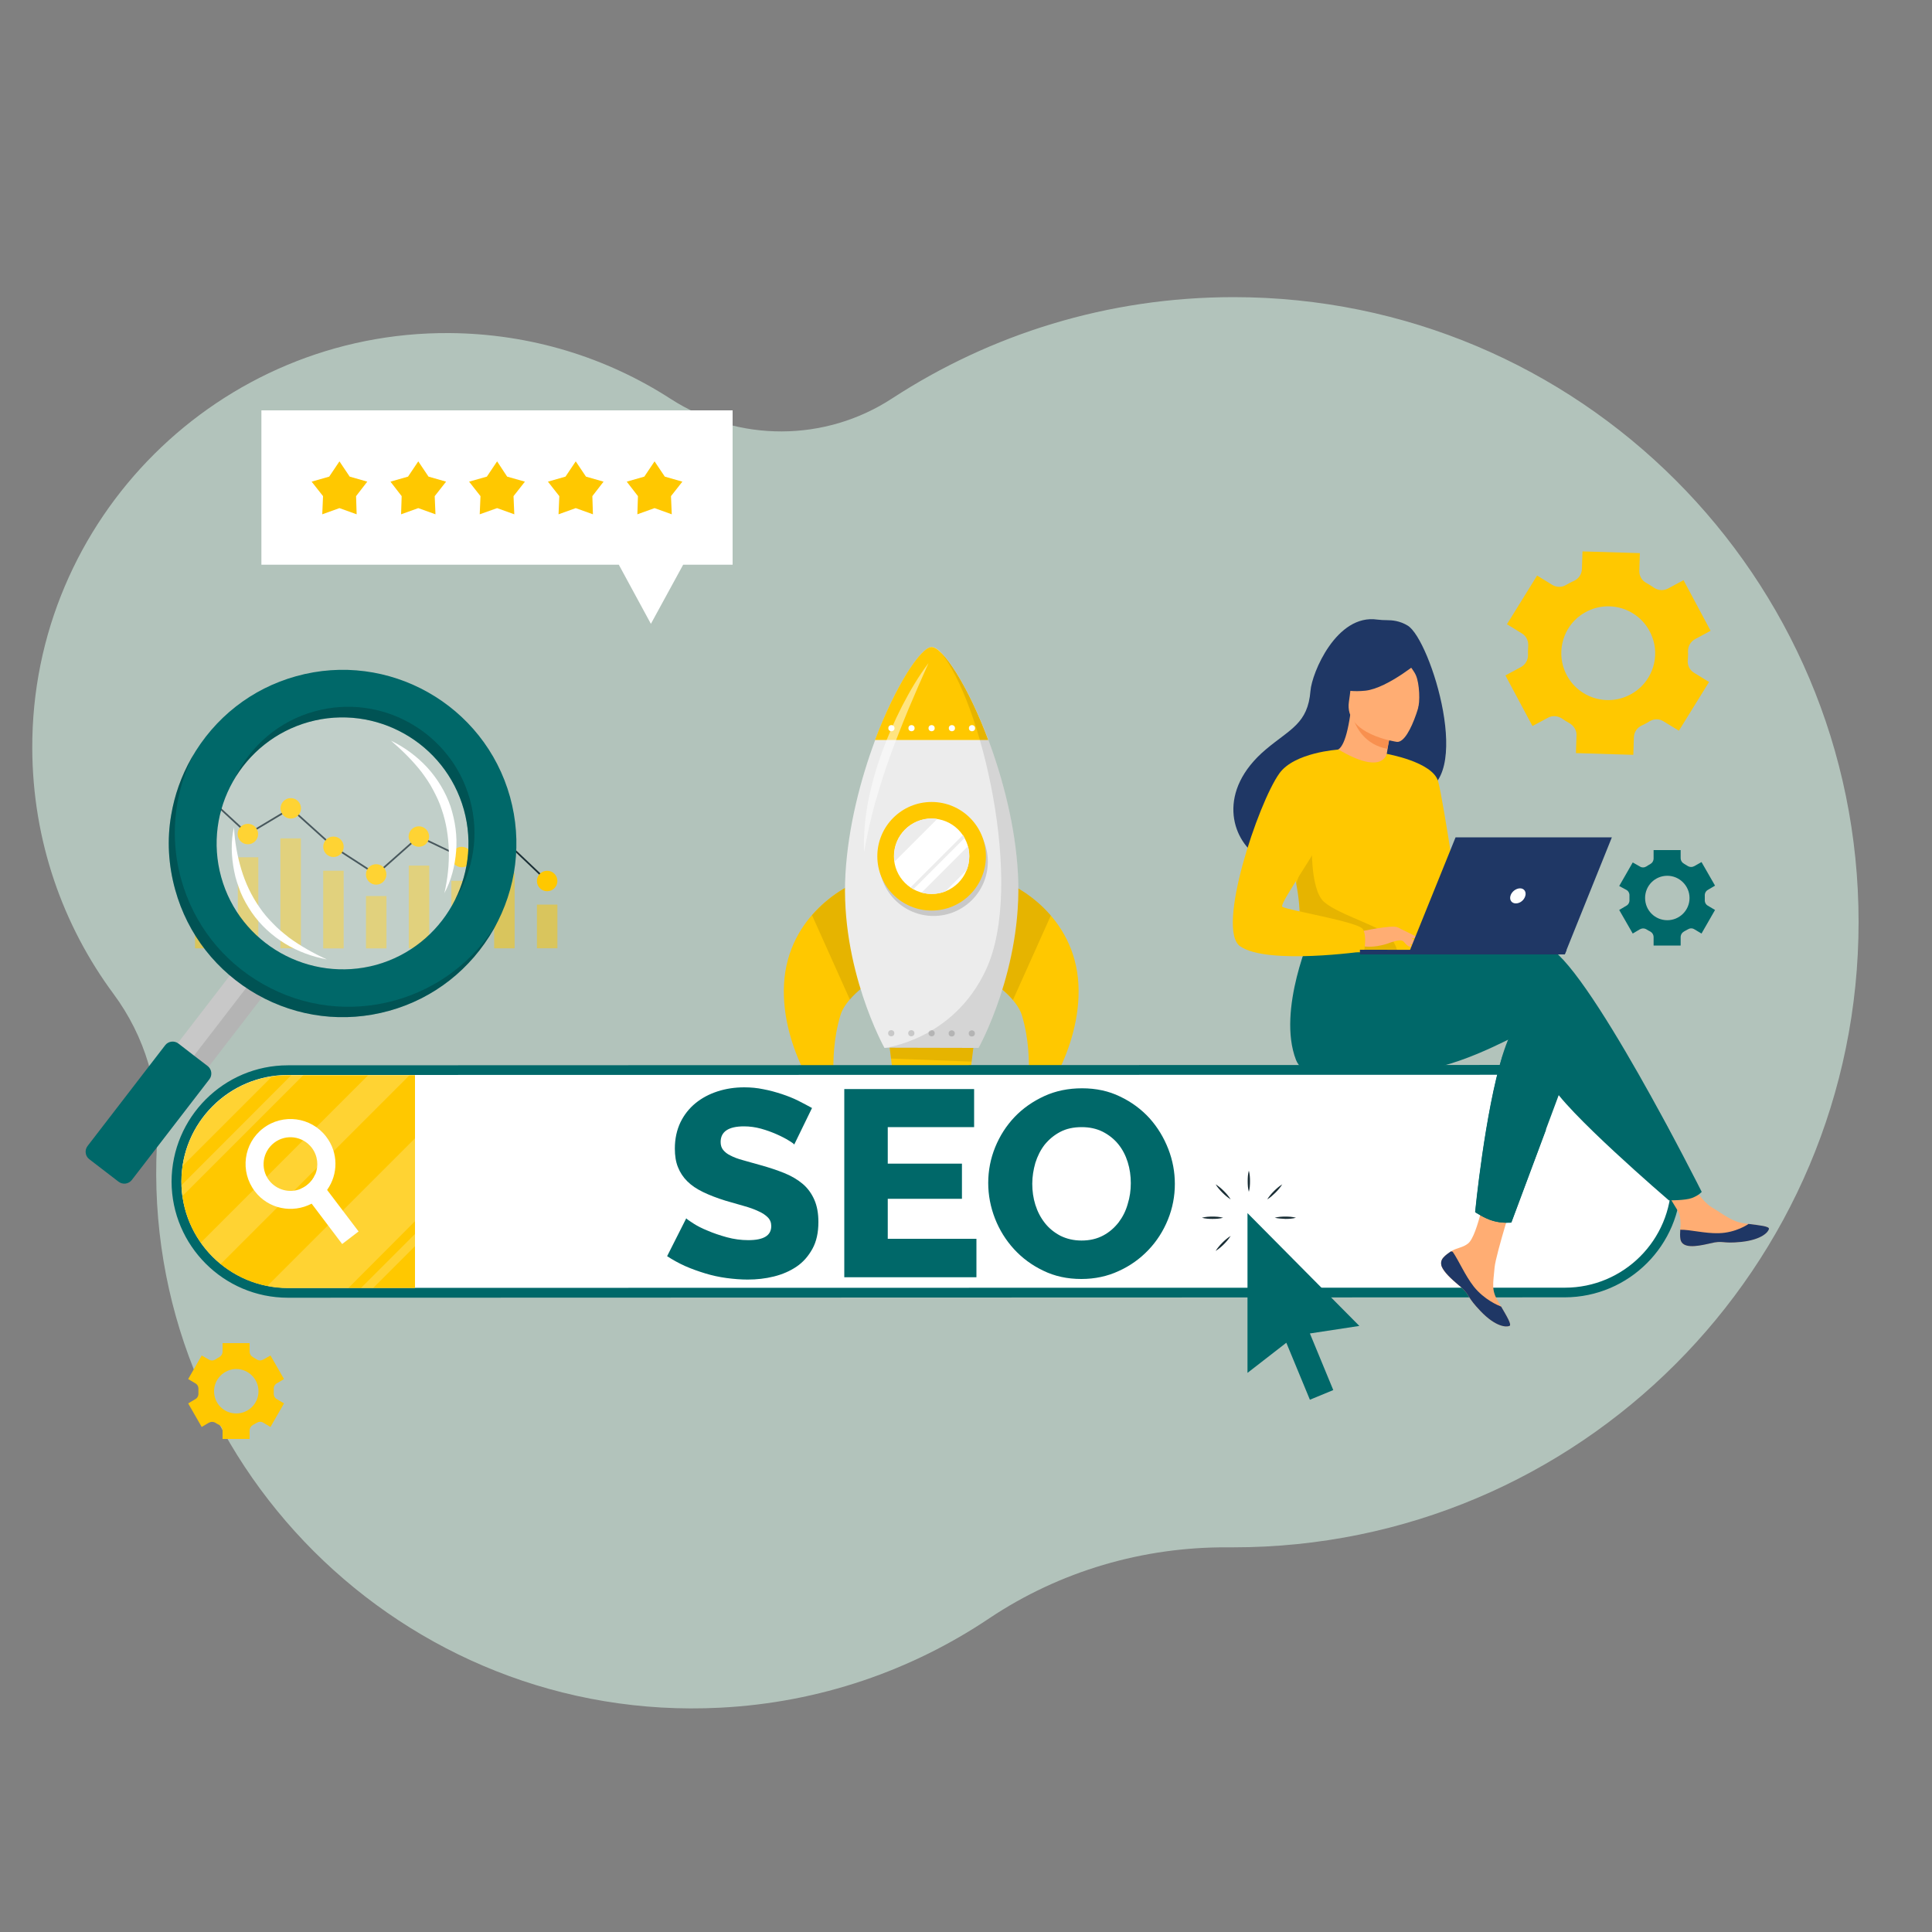 <?xml version="1.0" encoding="utf-8"?>
<!-- Generator: Adobe Illustrator 21.0.0, SVG Export Plug-In . SVG Version: 6.00 Build 0)  -->
<svg version="1.1" id="Calque_1" xmlns="http://www.w3.org/2000/svg" xmlns:xlink="http://www.w3.org/1999/xlink" x="0px" y="0px"
	 viewBox="0 0 1000 1000" style="enable-background:new 0 0 1000 1000;" xml:space="preserve">
<rect x="0" y="0" width="1000" height="1000" fill="#808080" stroke="none"/>
<style type="text/css">
	.st0{opacity:0.57;fill:#D8F5E7;}
	.st1{fill:#FEE7DA;}
	.st2{opacity:0.58;fill:#FFF7DB;}
	.st3{fill:#FFF7DB;}
	.st4{fill:#006C6C;}
	.st5{fill:#D8F5E7;}
	.st6{fill-rule:evenodd;clip-rule:evenodd;fill:#FFFFFF;}
	.st7{opacity:0.2;}
	.st8{fill-rule:evenodd;clip-rule:evenodd;fill:#C7E7D2;}
	.st9{fill-rule:evenodd;clip-rule:evenodd;fill:#D2E5F6;}
	.st10{opacity:4.000000e-02;}
	.st11{fill-rule:evenodd;clip-rule:evenodd;fill:#006C6C;}
	.st12{fill-rule:evenodd;clip-rule:evenodd;fill:#087575;}
	.st13{fill-rule:evenodd;clip-rule:evenodd;fill:#A5CDED;}
	.st14{fill-rule:evenodd;clip-rule:evenodd;fill:#C1DFF4;}
	.st15{fill-rule:evenodd;clip-rule:evenodd;fill:#0B7E7E;}
	.st16{fill-rule:evenodd;clip-rule:evenodd;fill:#DEEDF9;}
	.st17{fill-rule:evenodd;clip-rule:evenodd;fill:#FAE0DA;}
	.st18{fill-rule:evenodd;clip-rule:evenodd;fill:#F6BCA5;}
	.st19{fill-rule:evenodd;clip-rule:evenodd;fill:#EC743D;}
	.st20{fill-rule:evenodd;clip-rule:evenodd;fill:#F09171;}
	.st21{fill-rule:evenodd;clip-rule:evenodd;fill:#FDAE81;}
	.st22{fill-rule:evenodd;clip-rule:evenodd;fill:#3E8BCB;}
	.st23{fill-rule:evenodd;clip-rule:evenodd;fill:#63A5DA;}
	.st24{fill:#EC743D;}
	.st25{fill:#BDD0FB;}
	.st26{fill:#FFFFFF;}
	.st27{fill:url(#SVGID_1_);}
	.st28{fill:url(#SVGID_2_);}
	.st29{fill:url(#SVGID_3_);}
	.st30{fill:#91B3FA;}
	.st31{fill:#E7F3FE;}
	.st32{opacity:0.8;}
	.st33{fill:#9EC8FF;}
	.st34{fill:#F37168;}
	.st35{fill:#CCE2FF;}
	.st36{fill:#74B570;}
	.st37{fill:#9CD499;}
	.st38{fill:#75A1DE;}
	.st39{fill:#B0D4FF;}
	.st40{fill:#95C0F4;}
	.st41{fill:#CAE5FF;}
	.st42{fill:#163560;}
	.st43{fill:#FFB27D;}
	.st44{fill:#B0D0FF;}
	.st45{fill:#98BAF4;}
	.st46{fill:#233862;}
	.st47{fill:#E8945B;}
	.st48{fill:#EBF3FA;}
	.st49{fill:#ED7D2B;}
	.st50{fill:#F99746;}
	.st51{fill:#2B478B;}
	.st52{fill:#ED975D;}
	.st53{fill:#EBF3FF;}
	.st54{fill:#78ACEA;}
	.st55{fill:#DFEDFB;}
	.st56{opacity:0.22;fill:#C3E6E1;enable-background:new    ;}
	.st57{fill:#FDAE81;}
	.st58{fill:#EBEBEB;}
	.st59{fill:#263238;}
	.st60{fill:#455A64;}
	.st61{fill:#E0E0E0;}
	.st62{opacity:0.2;fill:#C7E7D2;}
	.st63{fill:#026869;}
	.st64{fill:url(#SVGID_4_);}
	.st65{fill:url(#SVGID_5_);}
	.st66{fill:#FFAE73;}
	.st67{fill:#FF912B;}
	.st68{fill:url(#SVGID_6_);}
	.st69{fill:url(#SVGID_7_);}
	.st70{fill:url(#SVGID_8_);}
	.st71{fill:#214D9A;}
	.st72{fill:#7D97F4;}
	.st73{fill:url(#SVGID_9_);}
	.st74{fill:url(#SVGID_10_);}
	.st75{fill:url(#SVGID_11_);}
	.st76{fill:url(#SVGID_12_);}
	.st77{fill:url(#SVGID_13_);}
	.st78{fill:#50BFA5;}
	.st79{fill:url(#SVGID_14_);}
	.st80{fill:url(#SVGID_15_);}
	.st81{fill:url(#SVGID_16_);}
	.st82{fill:url(#SVGID_17_);}
	.st83{fill:#F7CC7F;}
	.st84{fill:url(#SVGID_18_);}
	.st85{fill:url(#SVGID_19_);}
	.st86{fill:url(#SVGID_20_);}
	.st87{fill:url(#SVGID_21_);}
	.st88{fill:url(#SVGID_22_);}
	.st89{fill:url(#SVGID_23_);}
	.st90{fill:url(#SVGID_24_);}
	.st91{fill:url(#SVGID_25_);}
	.st92{fill:url(#SVGID_26_);}
	.st93{fill:#F4BF24;}
	.st94{opacity:0.7;}
	.st95{opacity:0.6;fill:#F4BF24;}
	.st96{opacity:0.6;fill:#FFFFFF;}
	.st97{fill:url(#SVGID_27_);}
	.st98{fill:url(#SVGID_28_);}
	.st99{fill:url(#SVGID_29_);}
	.st100{fill:url(#SVGID_30_);}
	.st101{fill:url(#SVGID_31_);}
	.st102{fill:url(#SVGID_32_);}
	.st103{fill:url(#SVGID_33_);}
	.st104{fill:url(#SVGID_34_);}
	.st105{fill:url(#SVGID_35_);}
	.st106{fill:url(#SVGID_36_);}
	.st107{fill:url(#SVGID_37_);}
	.st108{fill:url(#SVGID_38_);}
	.st109{fill:url(#SVGID_39_);}
	.st110{fill:url(#SVGID_40_);}
	.st111{fill:url(#SVGID_41_);}
	.st112{fill:url(#SVGID_42_);}
	.st113{fill:url(#SVGID_43_);}
	.st114{fill:url(#SVGID_44_);}
	.st115{fill:url(#SVGID_45_);}
	.st116{fill:url(#SVGID_46_);}
	.st117{fill:url(#SVGID_47_);}
	.st118{fill:url(#SVGID_48_);}
	.st119{fill:#C6D9FF;}
	.st120{fill:#6B98F6;}
	.st121{fill:url(#SVGID_49_);}
	.st122{fill:url(#SVGID_50_);}
	.st123{fill:#FFC107;}
	.st124{fill:#E8F2FA;}
	.st125{fill:#ECF3FF;}
	.st126{fill:#0B3563;}
	.st127{fill:#F6FAFF;}
	.st128{fill:#1E3865;}
	.st129{fill:#FC7600;}
	.st130{fill:#5D83E1;}
	.st131{fill:#F48F4E;}
	.st132{fill:#2A3967;}
	.st133{opacity:0.14;fill:#FFC107;}
	.st134{opacity:0.78;fill:#FFFFFF;}
	.st135{opacity:0.49;fill:#FFFFFF;}
	.st136{fill-rule:evenodd;clip-rule:evenodd;fill:#FFC107;}
	.st137{fill:#007C6A;}
	.st138{fill:#AAD8DA;}
	.st139{fill:none;stroke:#AAD8DA;stroke-width:1.243;stroke-miterlimit:10;}
	.st140{fill:#76BBB9;}
	.st141{fill:#499BA0;}
	.st142{fill:#035B60;}
	.st143{fill:#008A8E;}
	.st144{fill:#003633;}
	.st145{fill:#024E4B;}
	.st146{fill:#D1D1D1;}
	.st147{fill:#C4C4C4;}
	.st148{fill:#ECECEC;}
	.st149{fill:#343B44;}
	.st150{fill:#D7F3FF;}
	.st151{fill:#C8C8C8;}
	.st152{fill:#FADB20;}
	.st153{fill:none;stroke:#FFFFFF;stroke-width:1.177;stroke-miterlimit:10;}
	.st154{fill:#1562AF;}
	.st155{opacity:0.5;fill:#1562AF;}
	.st156{opacity:0.2;fill:#FFB839;}
	.st157{opacity:0.2;fill:#71606E;}
	.st158{opacity:0.6;}
	.st159{fill:#FFE1B0;}
	.st160{fill:#0068C6;}
	.st161{fill:#3E97CE;}
	.st162{fill:#6EB5E0;}
	.st163{fill:#A9D6D3;}
	.st164{fill:#83CAED;}
	.st165{fill:#9DDBF4;}
	.st166{fill:#CFF9F8;}
	.st167{fill:#AFE1F2;}
	.st168{fill:#FFE1BD;}
	.st169{fill:#3A3A3A;}
	.st170{fill:#EAEAEA;}
	.st171{fill:#00215B;}
	.st172{fill:#00183A;}
	.st173{fill:#FC8510;}
	.st174{opacity:0.57;}
	.st175{fill:none;stroke:#FFFFFF;stroke-width:1.944;stroke-miterlimit:10;}
	.st176{opacity:0.44;fill:#C7E7D2;}
	.st177{opacity:7.000000e-02;}
	.st178{fill:#223663;}
	.st179{fill:#00B0A5;}
	.st180{opacity:0.45;}
	.st181{fill:#FFB1DA;}
	.st182{opacity:0.11;}
	.st183{clip-path:url(#SVGID_52_);}
	.st184{opacity:0.39;}
	.st185{opacity:0.26;}
	.st186{fill:#599DAD;}
	.st187{fill:#6BB7BF;}
	.st188{fill:#86D1CD;}
	.st189{fill:#EFCBAB;}
	.st190{fill:#FFEBDC;}
	.st191{fill:#EFCDAF;}
	.st192{clip-path:url(#SVGID_54_);}
	.st193{opacity:0.5;}
	.st194{opacity:0.5;fill:#A9C2FF;}
	.st195{opacity:0.45;fill:#006C6C;}
	.st196{fill:#FC9F38;}
	.st197{fill:#E65F00;}
	.st198{fill:#04294C;}
	.st199{fill:#027A6D;}
	.st200{fill:#102C54;}
	.st201{fill:#F99352;}
	.st202{fill:#102C52;}
	.st203{fill:#B73137;}
	.st204{fill:#25468F;}
	.st205{fill:#CF4847;}
	.st206{fill:#10294C;}
	.st207{fill:#F9924F;}
	.st208{fill:#9BD399;}
	.st209{opacity:0.3;}
	.st210{fill:#A9C2FF;}
	.st211{fill:#FF7B35;}
	.st212{fill:url(#SVGID_55_);}
	.st213{fill:url(#SVGID_56_);}
	.st214{fill:url(#SVGID_57_);}
	.st215{fill:url(#SVGID_58_);}
	.st216{fill:url(#SVGID_59_);}
	.st217{fill:url(#SVGID_60_);}
	.st218{fill:url(#SVGID_61_);}
	.st219{fill:url(#SVGID_62_);}
	.st220{fill:url(#SVGID_63_);}
	.st221{fill:url(#SVGID_64_);}
	.st222{fill:url(#SVGID_65_);}
	.st223{fill:url(#SVGID_66_);}
	.st224{fill:url(#SVGID_67_);}
	.st225{fill:url(#SVGID_68_);}
	.st226{fill:url(#SVGID_69_);}
	.st227{fill:url(#SVGID_70_);}
	.st228{fill:url(#SVGID_71_);}
	.st229{fill:url(#SVGID_72_);}
	.st230{fill:url(#SVGID_73_);}
	.st231{fill:url(#SVGID_74_);}
	.st232{fill:url(#SVGID_75_);}
	.st233{fill:url(#SVGID_76_);}
	.st234{fill:url(#SVGID_77_);}
	.st235{fill:url(#SVGID_78_);}
	.st236{fill:#FFFFFA;}
	.st237{fill:#151535;}
	.st238{clip-path:url(#SVGID_80_);}
	.st239{fill:#00BFF3;}
	.st240{fill:#C8FCF9;}
	.st241{fill:#31D8F4;}
	.st242{clip-path:url(#SVGID_80_);fill:#006C6C;}
	.st243{clip-path:url(#SVGID_80_);fill:#76BBB9;}
	.st244{opacity:0.1;fill:#000100;}
	.st245{fill:#FCFDF5;}
	.st246{fill:#34ABCD;}
	.st247{fill:#182F3F;}
	.st248{fill:#FBAE3C;}
	.st249{fill:#FFD880;}
	.st250{opacity:0.2;fill:#231F20;}
	.st251{fill:#FFC800;}
	.st252{fill:none;stroke:#1A2E35;stroke-width:0.546;stroke-miterlimit:10;}
	.st253{fill:#006869;}
	.st254{opacity:0.1;}
	.st255{fill:#1A2E35;}
	.st256{fill:#FFAD73;}
	.st257{fill:#1F3765;}
	.st258{fill:#F8904F;}
	.st259{fill:none;stroke:#1A2E35;stroke-width:0.732;stroke-miterlimit:10;}
	.st260{fill:none;stroke:#1A2E35;stroke-width:0.881;stroke-miterlimit:10;}
</style>
<path class="st0" d="M638.5,153.8c-65.3,0-125.9,19.3-176.7,52.4c-34.7,22.7-79.7,22.8-114.6,0.3c-33.1-21.4-72.4-33.8-114.6-34.1
	c-119-0.8-216.4,96.1-215.9,215.1c0.2,47.6,15.8,91.5,42.1,127C75,536.4,83,563.1,81.4,590.3c0,0.8-0.2,1.8-0.2,2.6
	c-8.2,163.8,127.7,299.4,291.5,291c51.5-2.6,99.2-19.3,139.4-46.3c36.5-24.4,79.6-37,123.5-36.7c1,0,1.8,0,2.7,0
	c178.8,0,323.7-144.9,323.7-323.7S817.1,153.8,638.5,153.8z"/>
<g>
	<g class="st193">
		
			<rect x="277.9" y="468.3" transform="matrix(-1 -4.524393e-11 4.524393e-11 -1 566.412 959.121)" class="st251" width="10.6" height="22.6"/>
		
			<rect x="255.8" y="451.8" transform="matrix(-1 -4.558632e-11 4.558632e-11 -1 522.167 942.652)" class="st251" width="10.6" height="39"/>
		
			<rect x="233.7" y="456" transform="matrix(-1 -4.421542e-11 4.421542e-11 -1 477.922 946.802)" class="st251" width="10.6" height="34.9"/>
		
			<rect x="211.5" y="448.1" transform="matrix(-1 -4.558632e-11 4.558632e-11 -1 433.677 938.922)" class="st251" width="10.6" height="42.8"/>
		
			<rect x="189.4" y="463.7" transform="matrix(-1 -4.421542e-11 4.421542e-11 -1 389.432 954.588)" class="st251" width="10.6" height="27.1"/>
		
			<rect x="167.3" y="450.6" transform="matrix(-1 -4.524349e-11 4.524349e-11 -1 345.187 941.495)" class="st251" width="10.6" height="40.2"/>
		
			<rect x="145.2" y="434" transform="matrix(-1 -4.421542e-11 4.421542e-11 -1 300.942 924.834)" class="st251" width="10.6" height="56.9"/>
		
			<rect x="123" y="443.8" transform="matrix(-1 -4.421542e-11 4.421542e-11 -1 256.697 934.629)" class="st251" width="10.6" height="47.1"/>
		
			<rect x="100.9" y="423.6" transform="matrix(-1 -4.524349e-11 4.524349e-11 -1 212.452 914.448)" class="st251" width="10.6" height="67.3"/>
	</g>
	<g>
		<polyline class="st260" points="283.2,456 261.1,435 239,443.6 216.8,433 194.7,452.6 172.6,438.3 150.5,418.4 128.3,431.7 
			106.2,411.3 		"/>
		<circle class="st251" cx="283.2" cy="456" r="5.3"/>
		<circle class="st251" cx="261.1" cy="435" r="5.3"/>
		<circle class="st251" cx="216.8" cy="433" r="5.3"/>
		<circle class="st251" cx="239" cy="443.6" r="5.3"/>
		<circle class="st251" cx="194.7" cy="452.6" r="5.3"/>
		<circle class="st251" cx="172.6" cy="438.3" r="5.3"/>
		<circle class="st251" cx="150.5" cy="418.4" r="5.3"/>
		<circle class="st251" cx="128.3" cy="431.7" r="5.3"/>
		<circle class="st251" cx="106.2" cy="411.3" r="5.3"/>
	</g>
	<path class="st251" d="M869,378.2l15.6-25.2l-7.8-4.8c-2.3-1.4-3.5-4-3.2-6.6c0.1-1.4,0.2-2.9,0.1-4.3c-0.1-2.7,1.3-5.2,3.7-6.5
		l8-4.3l-14-26.2l-8,4.3c-2.3,1.2-5.1,1.1-7.3-0.4c-1.3-0.9-2.6-1.7-4-2.5c-2.3-1.2-3.7-3.7-3.6-6.3l0.3-9.1l-29.7-0.9l-0.3,9.1
		c-0.1,2.6-1.6,5-4,6.1c-0.7,0.3-1.4,0.7-2.1,1c-0.7,0.4-1.3,0.7-2,1.1c-2.2,1.4-5,1.4-7.3,0l-7.8-4.8l-15.6,25.2l7.8,4.8
		c2.3,1.4,3.4,4,3.2,6.6c-0.1,1.4-0.2,2.9-0.1,4.3c0.1,2.7-1.3,5.2-3.7,6.5l-8,4.3l14,26.2l8-4.3c2.4-1.3,5.2-1,7.4,0.5
		c1.2,0.8,2.4,1.6,3.7,2.3c2.3,1.3,3.8,3.7,3.7,6.3l-0.3,9.2l29.7,0.9l0.3-9.1c0.1-2.7,1.7-5,4.1-6.1c0.7-0.3,1.3-0.6,2-1
		c0.6-0.3,1.3-0.7,1.9-1.1c2.3-1.4,5.1-1.5,7.4,0L869,378.2z M846.6,357.8c-13.1,9.3-31.2,3.8-36.9-11.1c-3.9-10.2-0.4-22,8.5-28.3
		c13.1-9.3,31.2-3.8,36.9,11.1C859.1,339.7,855.5,351.5,846.6,357.8z"/>
	<path class="st251" d="M101.1,716c1.1,0.6,1.7,1.8,1.6,3.1c0,0.3,0,0.7,0,1c0,0.3,0,0.7,0,1c0.1,1.3-0.5,2.5-1.6,3.1l-3.7,2.2
		l7,12.2l3.7-2.2c1.1-0.6,2.4-0.6,3.5,0.1c0.6,0.4,1.2,0.7,1.8,1c1.1,0.6,1.8,1.7,1.8,3v4.3h14v-4.3c0-1.3,0.7-2.4,1.8-3
		c0.6-0.3,1.2-0.7,1.8-1c1.1-0.7,2.4-0.8,3.5-0.1l3.7,2.2l7-12.2l-3.7-2.2c-1.1-0.6-1.7-1.8-1.6-3.1c0-0.3,0-0.7,0-1
		c0-0.3,0-0.7,0-1c-0.1-1.3,0.5-2.5,1.6-3.1l3.7-2.2l-7-12.2l-3.7,2.1c-1.1,0.6-2.4,0.6-3.5-0.1c-0.6-0.4-1.2-0.7-1.8-1.1
		c-1.1-0.6-1.8-1.7-1.8-3v-4.3h-14v4.3c0,1.3-0.7,2.4-1.8,3c-0.6,0.3-1.2,0.7-1.8,1.1c-1.1,0.7-2.4,0.8-3.5,0.1l-3.7-2.1l-7,12.2
		L101.1,716z M122.3,708.6c6.3,0,11.5,5.2,11.5,11.5c0,6.4-5.2,11.5-11.5,11.5c-6.4,0-11.5-5.1-11.5-11.5
		C110.8,713.8,116,708.6,122.3,708.6z"/>
	<path class="st253" d="M841.8,460.6c1.1,0.6,1.7,1.8,1.6,3.1c0,0.3,0,0.7,0,1c0,0.3,0,0.7,0,1c0.1,1.3-0.5,2.5-1.6,3.1l-3.7,2.2
		l7,12.2l3.7-2.2c1.1-0.6,2.4-0.6,3.5,0.1c0.6,0.4,1.2,0.7,1.8,1c1.1,0.6,1.8,1.7,1.8,3v4.3h14v-4.3c0-1.3,0.7-2.4,1.8-3
		c0.6-0.3,1.2-0.7,1.8-1c1.1-0.7,2.4-0.8,3.5-0.1l3.7,2.2l7-12.2l-3.7-2.2c-1.1-0.6-1.7-1.8-1.6-3.1c0-0.3,0-0.7,0-1
		c0-0.3,0-0.7,0-1c-0.1-1.3,0.5-2.5,1.6-3.1l3.7-2.2l-7-12.2l-3.7,2.1c-1.1,0.6-2.4,0.6-3.5-0.1c-0.6-0.4-1.2-0.7-1.8-1.1
		c-1.1-0.6-1.8-1.7-1.8-3V440h-14v4.3c0,1.3-0.7,2.4-1.8,3c-0.6,0.3-1.2,0.7-1.8,1.1c-1.1,0.7-2.4,0.8-3.5,0.1l-3.7-2.1l-7,12.2
		L841.8,460.6z M863,453.3c6.3,0,11.5,5.2,11.5,11.5c0,6.4-5.2,11.5-11.5,11.5c-6.4,0-11.5-5.1-11.5-11.5
		C851.5,458.4,856.6,453.3,863,453.3z"/>
	<g>
		<polygon class="st26" points="135.3,212.4 135.3,292.3 320.3,292.3 336.9,322.9 353.6,292.3 379.2,292.3 379.2,212.4 		"/>
		<g>
			<polygon class="st251" points="175.7,238.8 181,246.7 190.1,249.3 184.3,256.8 184.6,266.2 175.7,263 166.8,266.2 167.2,256.8 
				161.3,249.3 170.4,246.7 			"/>
			<polygon class="st251" points="216.5,238.8 221.8,246.7 230.9,249.3 225,256.8 225.4,266.2 216.5,263 207.6,266.2 207.9,256.8 
				202.1,249.3 211.2,246.7 			"/>
			<polygon class="st251" points="257.3,238.8 262.5,246.7 271.7,249.3 265.8,256.8 266.2,266.2 257.3,263 248.3,266.2 248.7,256.8 
				242.8,249.3 252,246.7 			"/>
			<polygon class="st251" points="298,238.8 303.3,246.7 312.4,249.3 306.6,256.8 306.9,266.2 298,263 289.1,266.2 289.5,256.8 
				283.6,249.3 292.7,246.7 			"/>
			<polygon class="st251" points="338.8,238.8 344.1,246.7 353.2,249.3 347.3,256.8 347.7,266.2 338.8,263 329.9,266.2 330.2,256.8 
				324.4,249.3 333.5,246.7 			"/>
		</g>
	</g>
	<g>
		<g>
			<path class="st251" d="M440.9,457.9c-0.9,0-33.2,14.9-35.1,51.6c-1.8,33.8,21.6,65.8,24.6,63.7c3.7-2.6-2.6-23.6,4.6-47.7
				c2.5-8.5,13.7-16.1,13.7-16.1L440.9,457.9z"/>
			<path class="st254" d="M448.7,509.4c0,0-4.8,3.3-8.8,8c-4.8-10.7-13.8-30.7-19.6-43.7c9.5-10.9,20.1-15.8,20.6-15.8L448.7,509.4z
				"/>
		</g>
		<g>
			<path class="st251" d="M523.2,458c0.9,0,33.2,15,35,51.7c1.7,33.8-21.7,65.8-24.7,63.7c-3.7-2.6,2.6-23.6-4.5-47.7
				c-2.5-8.5-13.6-16.1-13.6-16.1L523.2,458z"/>
			<path class="st254" d="M543.9,473.9c-5.9,13.1-14.8,33.1-19.6,43.7c-4-4.8-9-8.2-9-8.2l7.8-51.5
				C523.6,458,534.4,462.8,543.9,473.9z"/>
		</g>
		<path class="st148" d="M506.5,542.4l-48.7,0c0,0-23-41.1-20.2-90c1.4-24.4,7.8-49,15.4-69.4c10.6-28.1,23.7-48.1,29.3-48.1
			c5.7,0,18.7,20,29.3,48.1c7.6,20.4,14,45,15.3,69.4C529.5,501.3,506.5,542.4,506.5,542.4z"/>
		<g>
			<circle class="st151" cx="483.2" cy="446" r="28.1"/>
			<circle class="st251" cx="482.2" cy="443.2" r="28.1"/>
			<circle class="st26" cx="482.2" cy="443.2" r="19.5"/>
			<g>
				<path class="st148" d="M501.7,443.2c0,2.5-0.5,4.9-1.3,7.1l-11.1,11.1c-2.2,0.9-4.6,1.3-7.1,1.3c-1.8,0-3.6-0.3-5.2-0.7l24-24
					C501.5,439.6,501.7,441.3,501.7,443.2z"/>
				<path class="st148" d="M485.1,423.9L463,446c-0.1-0.9-0.2-1.9-0.2-2.9c0-10.8,8.7-19.5,19.5-19.5
					C483.2,423.7,484.2,423.7,485.1,423.9z"/>
				<path class="st148" d="M499.3,433.7l-26.5,26.5c-0.5-0.3-1-0.6-1.5-0.9l27.1-27.1C498.7,432.7,499,433.2,499.3,433.7z"/>
			</g>
		</g>
		<path class="st251" d="M511.5,383l-58.6,0c10.6-28.1,23.7-48.1,29.3-48.1C487.9,334.9,501,354.8,511.5,383z"/>
		<g>
			<circle class="st26" cx="461.4" cy="376.9" r="1.6"/>
			<circle class="st26" cx="471.8" cy="376.9" r="1.6"/>
			<circle class="st26" cx="482.2" cy="376.9" r="1.6"/>
			<circle class="st26" cx="492.7" cy="376.9" r="1.6"/>
			<circle class="st26" cx="503.1" cy="376.9" r="1.6"/>
		</g>
		<g>
			<circle class="st151" cx="461.3" cy="534.8" r="1.6"/>
			<circle class="st151" cx="471.7" cy="534.8" r="1.6"/>
			<circle class="st151" cx="482.2" cy="534.8" r="1.6"/>
			<circle class="st151" cx="492.6" cy="534.9" r="1.6"/>
			<circle class="st151" cx="503" cy="534.9" r="1.6"/>
		</g>
		<g>
			<polygon class="st251" points="502,557 462.3,557 460.5,542.3 503.8,542.4 			"/>
			<polygon class="st254" points="503.8,542.4 502.9,549.5 461.2,547.9 460.5,542.3 			"/>
		</g>
		<g class="st193">
			<path class="st26" d="M480.6,343.2c-3.6,8-7,15.9-10.4,23.9c-3.3,8-6.5,16-9.4,24.1c-3,8.1-5.5,16.3-7.9,24.6
				c-2.3,8.3-4.1,16.7-5.7,25.4c-0.3-8.7,0.5-17.6,2.1-26.2c1.7-8.6,4.1-17.1,7.1-25.4c3-8.2,6.5-16.3,10.5-24.1
				C470.9,357.8,475.3,350.2,480.6,343.2z"/>
		</g>
		<path class="st254" d="M506.5,542.4l-48.7,0c0,0,35.7-4,52.6-40.6c20.3-43.8-2.8-139.8-23.7-164.4c6.6,6.2,16.5,23.3,24.9,45.6
			c7.6,20.4,14,45,15.3,69.4C529.5,501.3,506.5,542.4,506.5,542.4z"/>
	</g>
	<g>
		<path class="st26" d="M149,669.2L810,669c31.8,0,57.6-25.8,57.6-57.6v0c0-31.8-25.8-57.6-57.6-57.6L149,553.9
			c-31.8,0-57.6,25.8-57.6,57.6v0C91.4,643.4,117.2,669.2,149,669.2z"/>
		<path class="st253" d="M149,551.4l660.9-0.2c33.2,0,60.1,27,60.2,60.1c0,33.2-27,60.1-60.1,60.2L149,671.7
			c-33.2,0-60.1-27-60.2-60.1C88.9,578.4,115.8,551.4,149,551.4z M810,666.5c30.4,0,55.1-24.7,55.1-55.1c0-30.4-24.7-55.1-55.1-55.1
			L149,556.4c-30.4,0-55.1,24.7-55.1,55.1c0,30.4,24.7,55.1,55.1,55.1L810,666.5z"/>
	</g>
	<path class="st251" d="M149,666.7l65.8,0l0-110.2l-65.8,0c-30.4,0-55.1,24.7-55.1,55.1v0C93.9,642,118.6,666.7,149,666.7z"/>
	<g class="st7">
		<path class="st26" d="M138.4,665.6l76.4-76.4l0,42.9l-34.5,34.6l-31.3,0C145.4,666.7,141.9,666.3,138.4,665.6z"/>
		<path class="st26" d="M103.9,643.2l86.7-86.7l21.4,0l-97.8,97.8c-1.4-1.2-2.8-2.4-4.1-3.7C107.8,648.3,105.7,645.8,103.9,643.2z"
			/>
		<path class="st26" d="M94.5,603.5c3.5-23.9,22.4-42.9,46.4-46.4L94.5,603.5z"/>
		<polygon class="st26" points="186.9,666.6 214.8,638.7 214.8,645 193.2,666.6 		"/>
		<path class="st26" d="M93.9,613.5l57-57.1l6.2,0l-62.8,62.8C94.2,617.4,94,615.5,93.9,613.5z"/>
	</g>
	<g>
		<g>
			<path class="st26" d="M185.6,637.4l-8.5,6.5L161.3,623l-5.8-7.6c1.2-0.4,2.3-1.1,3.3-1.9c2-1.5,3.5-3.5,4.4-5.7l6.1,8.1
				L185.6,637.4z"/>
			<path class="st26" d="M168.8,588.3c-7.8-10.2-22.4-12.1-32.6-4.3c-10.2,7.8-12.1,22.4-4.3,32.6c7,9.2,19.5,11.6,29.4,6.4
				c1.1-0.6,2.2-1.3,3.2-2.1c1.9-1.5,3.5-3.2,4.8-5C175.1,607.8,175.2,596.6,168.8,588.3z M158.8,613.5c-1,0.8-2.2,1.4-3.3,1.9
				c-5.6,2.3-12.3,0.6-16.2-4.4c-4.7-6.1-3.5-14.8,2.6-19.5c6.1-4.7,14.8-3.5,19.5,2.6c3.1,4.1,3.6,9.4,1.8,13.8
				C162.3,610,160.8,612,158.8,613.5z"/>
		</g>
	</g>
	<g>
		<path class="st253" d="M411.1,592.4c-0.3-0.4-1.2-1.1-2.9-2.1c-1.6-1-3.7-2.1-6.2-3.2c-2.5-1.1-5.2-2.1-8.1-2.9
			c-2.9-0.8-5.9-1.2-8.8-1.2c-8,0-12.1,2.7-12.1,8.1c0,1.6,0.4,3,1.3,4.1c0.9,1.1,2.1,2.1,3.8,2.9c1.7,0.9,3.8,1.7,6.4,2.4
			c2.6,0.7,5.5,1.6,8.9,2.5c4.7,1.3,8.9,2.7,12.6,4.2c3.7,1.5,6.9,3.4,9.5,5.6c2.6,2.2,4.6,5,6,8.2c1.4,3.2,2.1,7,2.1,11.5
			c0,5.5-1,10.1-3.1,13.9c-2.1,3.8-4.8,6.9-8.2,9.2c-3.4,2.3-7.3,4-11.7,5.1c-4.4,1.1-8.9,1.6-13.6,1.6c-3.6,0-7.2-0.3-11-0.8
			c-3.7-0.5-7.4-1.3-11-2.4c-3.6-1.1-7-2.3-10.4-3.8c-3.3-1.5-6.4-3.2-9.3-5.1l9.9-19.6c0.4,0.5,1.6,1.3,3.6,2.6
			c2,1.3,4.5,2.6,7.5,3.8c3,1.3,6.3,2.4,9.9,3.4c3.7,1,7.4,1.5,11.1,1.5c8,0,11.9-2.4,11.9-7.3c0-1.8-0.6-3.3-1.8-4.5
			c-1.2-1.2-2.8-2.3-4.9-3.2c-2.1-1-4.6-1.9-7.5-2.7c-2.9-0.8-6-1.7-9.4-2.7c-4.5-1.4-8.4-2.9-11.7-4.5c-3.3-1.6-6-3.4-8.2-5.6
			c-2.1-2.1-3.7-4.5-4.8-7.3c-1.1-2.7-1.6-5.9-1.6-9.6c0-5.1,1-9.6,2.9-13.6c1.9-3.9,4.5-7.2,7.8-9.9c3.3-2.7,7.1-4.7,11.4-6.1
			c4.3-1.4,8.9-2.1,13.8-2.1c3.4,0,6.7,0.3,10,1c3.3,0.6,6.4,1.5,9.5,2.5c3,1,5.8,2.1,8.4,3.4c2.6,1.3,5,2.6,7.2,3.8L411.1,592.4z"
			/>
		<path class="st253" d="M505.4,641.4v19.7H437v-97.4h67.2v19.7h-44.7v18.9h38.4v18.2h-38.4v20.7H505.4z"/>
		<path class="st253" d="M559.7,662c-7.2,0-13.8-1.4-19.7-4.3c-5.9-2.8-11-6.6-15.2-11.2c-4.2-4.6-7.5-9.9-9.8-15.8
			c-2.3-5.9-3.5-12.1-3.5-18.4c0-6.4,1.2-12.6,3.6-18.5c2.4-5.9,5.8-11.2,10.1-15.7c4.3-4.5,9.5-8.1,15.4-10.8
			c5.9-2.7,12.4-4,19.5-4c7.2,0,13.8,1.4,19.7,4.3c5.9,2.8,11,6.6,15.2,11.2c4.2,4.7,7.4,10,9.7,15.9c2.3,5.9,3.4,12,3.4,18.1
			c0,6.4-1.2,12.6-3.6,18.5c-2.4,5.9-5.8,11.2-10.1,15.7c-4.3,4.5-9.4,8.2-15.4,10.9C573.2,660.6,566.7,662,559.7,662z M534.3,612.7
			c0,3.8,0.5,7.4,1.6,10.9c1.1,3.5,2.7,6.6,4.9,9.4c2.1,2.7,4.8,4.9,8,6.6c3.2,1.6,6.9,2.5,11,2.5c4.3,0,8-0.9,11.2-2.6
			c3.2-1.7,5.8-4,8-6.8c2.1-2.8,3.7-5.9,4.7-9.5c1.1-3.5,1.6-7.1,1.6-10.8c0-3.7-0.5-7.4-1.6-10.9c-1.1-3.5-2.7-6.6-4.9-9.3
			c-2.2-2.7-4.9-4.8-8-6.4c-3.2-1.6-6.8-2.4-10.9-2.4c-4.3,0-8,0.8-11.2,2.5c-3.2,1.7-5.8,3.9-8,6.6c-2.1,2.7-3.7,5.9-4.8,9.4
			C534.9,605.4,534.3,609,534.3,612.7z"/>
	</g>
	<g>
		<polygon class="st253" points="678,690.2 690.1,719.5 678,724.5 665.8,695 645.7,710.6 645.7,627.9 703.6,686.3 		"/>
		<g>
			<g>
				<path class="st255" d="M646.4,616.9c-0.5-1.8-0.6-3.7-0.6-5.5c0-1.8,0.1-3.7,0.6-5.5c0.5,1.8,0.6,3.7,0.6,5.5
					C647,613.3,646.9,615.1,646.4,616.9z"/>
			</g>
			<g>
				<path class="st255" d="M637,620.8c-1.6-1-3-2.2-4.3-3.5c-1.3-1.3-2.5-2.7-3.5-4.3c1.6,1,3,2.2,4.3,3.5
					C634.8,617.8,636,619.2,637,620.8z"/>
			</g>
			<g>
				<path class="st255" d="M633.1,630.3c-1.8,0.5-3.7,0.6-5.5,0.6c-1.8,0-3.7-0.1-5.5-0.6c1.8-0.5,3.7-0.6,5.5-0.6
					C629.4,629.7,631.2,629.8,633.1,630.3z"/>
			</g>
			<g>
				<path class="st255" d="M637,639.7c-1,1.6-2.2,3-3.5,4.3c-1.3,1.3-2.7,2.5-4.3,3.5c1-1.6,2.2-3,3.5-4.3
					C634,641.9,635.4,640.7,637,639.7z"/>
			</g>
			<g>
				<path class="st255" d="M659.8,630.3c1.8-0.5,3.7-0.6,5.5-0.6c1.8,0,3.7,0.1,5.5,0.6c-1.8,0.5-3.7,0.6-5.5,0.6
					C663.4,630.8,661.6,630.7,659.8,630.3z"/>
			</g>
			<g>
				<path class="st255" d="M655.9,620.8c1-1.6,2.2-3,3.5-4.3c1.3-1.3,2.7-2.5,4.3-3.5c-1,1.6-2.2,3-3.5,4.3
					C658.8,618.6,657.5,619.9,655.9,620.8z"/>
			</g>
		</g>
	</g>
	<g>
		<g>
			<path class="st256" d="M747,651c-1.2,1.4-1.3,2.9-0.8,4.5c0,0,0,0,0,0c1.1,3,4.7,6.3,8.8,9.7c0.5,0.4,1,0.8,1.4,1.2
				c0.1,0.1,0.2,0.2,0.3,0.3c0.1,0.1,0.2,0.2,0.2,0.2c3.9,3.6,2.4,4.4,9.4,11.7c7.9,8.3,13.4,8.4,15,7.7c1.3-0.6-1.4-5-4.3-10
				c-0.1-0.2-0.3-0.5-0.4-0.7c-0.4-0.7-0.8-1.3-1.2-2c-3.5-5.9-2.6-8.7-1.8-17.6c0.7-7.2,11.2-40.1,11.2-40.1l-15.2-2.6
				c0,0-4.6,26.2-9.7,30.3c-2.7,2.2-5.7,2.2-8.3,3.8c-0.2,0.1-0.4,0.2-0.5,0.3C749.7,648.6,748.2,649.6,747,651z"/>
			<path class="st257" d="M747,651c-1.2,1.4-1.3,2.9-0.8,4.5c0,0,0,0,0,0c1.3,3,4.8,6.3,8.8,9.7c0.5,0.4,1,0.8,1.4,1.2
				c0.1,0.1,0.2,0.2,0.3,0.3c0.1,0.1,0.2,0.2,0.2,0.2c3.9,3.6,2.4,4.4,9.4,11.7c7.9,8.3,13.4,8.4,15,7.7c1.3-0.6-1.4-5-4.3-10
				c-1.5-0.6-8.7-3.5-14.2-10.4c-4.6-5.9-7.7-13.4-10.9-18c-0.3-0.1-0.6-0.1-0.9-0.2C749.7,648.6,748.2,649.6,747,651z"/>
			<path class="st256" d="M869.8,641.5c0.9,4.7,7.6,3.9,15.1,2.1c7.5-1.8,5.7,0.3,16.4-0.8c10.7-1.2,13.9-5.2,14.2-6.7
				c0.3-1.4-5-1.9-10.6-2.6c-0.7-0.1-1.4-0.2-2.1-0.3c-6.4-0.8-11-4.9-16.8-8.3c-5.5-3.2-13.7-16.3-13.7-16.3l-14.6,1.2
				c0,0,7.7,11.7,10.6,16.7c1.7,3,1.7,6.9,1.4,10C869.6,638.1,869.5,639.8,869.8,641.5z"/>
			<path class="st257" d="M885,643.6c7.5-1.8,5.7,0.3,16.4-0.8c10.7-1.2,13.9-5.2,14.2-6.7c0.3-1.4-5-1.9-10.6-2.6l-0.1,0.1
				c0,0-6.4,4.5-15.3,4.7c-7.2,0.2-14.9-1.9-19.9-1.8c-0.1,1.7-0.2,3.3,0.1,5C870.8,646.2,877.5,645.4,885,643.6z"/>
			<path class="st253" d="M813.8,548l-13.7,36.8l-17.9,48c0,0-4.8,0.5-9.5-0.9c-4.3-1.2-9.2-4.5-9.2-4.5s5-51.6,14.2-81.2
				c2.4-7.6,5-13.7,8-17.2C800.2,512.2,813.8,548,813.8,548z"/>
			<path class="st253" d="M800,489.6c-7.8-2.5-28.1,0-50.1,3.9c-6.1,1.1-12.2-1.7-15.4-7h0l-55.4-4.3c0,0-18.3,40.5-8.3,66.4
				c1.5,3.8,4.7,6.2,9.7,6.3c0,0,0,0,0,0c0,0,33.5,0.1,44.2,0.1c27.6,0,58.3-18.9,62.3-19.7c6.5-1.3,9.1,11.7,15.6,25.4
				c6.5,13.7,61.2,60.6,61.2,60.6s8.4,0.1,11.9-1.2c3.7-1.4,5.1-3.2,5.1-3.2S820.2,496.1,800,489.6z"/>
			<path class="st257" d="M728.6,323.8c-4.1-2.5-8.1-2.8-10.6-2.8c-1.7,0-3.4-0.1-5.1-0.3c-21.1-3.1-33.9,27.6-34.6,36.9
				c-1.4,17-10.4,19.6-23.1,30.3c-25.4,21.4-18,46.3-4.1,55.5c8.3,5.5,23.1,0,23.1,0c0.2,0.1,40.2-22.4,60-33.2
				C763.7,406,740.5,330.9,728.6,323.8z"/>
			<path class="st256" d="M717.6,401c0.1,0.1-9.7,3.4-16.3,0.5c-6.2-2.7-10.8-12.9-10.7-12.9c2.8-0.1,5.9-2.6,8.3-18.7l1.2,0.4
				l20.1,7.2c0,0-1.5,6.4-2.4,12.6C717,395.3,716.5,400.3,717.6,401z"/>
			<path class="st258" d="M720.1,377.6c0,0-0.8,3.5-2,10c-11.5-2.1-16.5-11-18.1-17.2L720.1,377.6z"/>
			<path class="st256" d="M723.1,384c0,0-27.5-3.7-24.9-20.8c2.6-17.1,0.7-29,18.4-27.4c17.6,1.6,20.1,8.7,20.6,14.6
				C737.7,356.3,730.3,384.5,723.1,384z"/>
			<path class="st257" d="M736.2,341.1c0,0-17.6,15.1-29.5,16.4c-12,1.2-16.5-2.6-16.5-2.6s7-5.8,11.3-15.3c1.3-2.8,3.9-4.7,6.9-5
				C717,333.8,733.1,333.5,736.2,341.1z"/>
			<path class="st257" d="M725.2,339.7c0,0,5.9,5.7,7.7,9.9c1.8,4.1,2.3,13.8,0.9,17.7c0,0,9.2-17.8,4-26.5
				C732.3,331.6,725.2,339.7,725.2,339.7z"/>
			<path class="st251" d="M740.7,441.4c-0.8,55.6-0.2,44-6.3,49.2c-1.5,1.3-5.6,2-11,2.4c-17,1.1-47-1.7-48.1-4.8
				c-3.9-10.9-1.2-14.3-4.4-31c-0.3-1.8-0.8-3.7-1.3-5.8c-2.7-11.5-5.4-15.4,4.3-33.8c8.8-16.7,17.9-30.2,18.8-29.7
				c23.2,13.8,25.1,2.2,25.1,2.2S741.1,414.3,740.7,441.4z"/>
			<path class="st253" d="M800.2,584.8l-17.9,48c0,0-4.8,0.5-9.5-0.9c-4.3-1.2-9.2-4.5-9.2-4.5s5-51.6,14.2-81.2L800.2,584.8z"/>
			<path class="st251" d="M717.7,390.2c0,0,23.9,4.1,26.7,14.3c2.8,10.3,12,72.7,12,72.7s-6.7,6.6-12.3,1
				c-5.6-5.6-17.6-58.4-17.6-58.4L717.7,390.2z"/>
			<path class="st254" d="M723.4,493.1c-17,1.1-47-1.7-48.1-4.8c-3.9-10.9-1.2-14.3-4.4-31l8.2-23.1c0,0-1.4,25.8,6.2,32.6
				c7.6,6.8,31.1,13.1,34.8,18.8C721.9,488.1,723.1,490.9,723.4,493.1z"/>
			<path class="st256" d="M703.9,482.2c0,0,16.8-3.7,19.5-2.2c2.7,1.5,9.3,6.9,10.2,8.8c0.8,1.9-6-1.4-8.3-2
				c-1.4-0.4-5.3,0.9-7.1,1.6c-7.9,2.6-12.8,1.3-12.8,1.3L703.9,482.2z"/>
			<path class="st251" d="M692.6,388c0,0-22.6,1.4-30.4,12.3c-11,15.3-32.9,80.7-20.3,89.5c14.1,9.8,64.1,2.6,64.1,2.6
				s1.7-7.8-0.6-11.5c-2.3-3.8-39.9-9.9-41.7-11.6c-1.7-1.7,21.7-33.9,21.7-39.1C685.4,424.9,692.6,388,692.6,388z"/>
			<path class="st256" d="M724.2,484.6c0,0,3.5,4.5,4.7,5.1c1.2,0.5,1.9,0.4,1.9,0.4l-2.4-4.3L724.2,484.6z"/>
			<path class="st256" d="M723.4,480l10.2,5c0,0-0.4,0.7-1.7,0.7c-1.3-0.1-4.4-1.2-4.4-1.2L723.4,480z"/>
		</g>
		<g>
			<polygon class="st257" points="810.9,491.7 703.9,491.6 703.9,494 809.9,494 			"/>
			<polygon class="st257" points="728.9,494 809.9,494 834.3,433.4 753.4,433.4 			"/>
			<path class="st26" d="M789.5,463.7c0.6-2.1-0.6-3.9-2.7-3.9c-2.1,0-4.4,1.7-5,3.9c-0.6,2.1,0.6,3.9,2.8,3.9
				S788.9,465.9,789.5,463.7z"/>
		</g>
	</g>
	<g>
		<g>
			
				<rect x="94.1" y="496.9" transform="matrix(0.792 0.61 -0.61 0.792 351.546 48.796)" class="st151" width="20.1" height="87"/>
			
				<rect x="103.6" y="500.2" transform="matrix(0.792 0.61 -0.61 0.792 354.416 46.894)" class="st254" width="9.5" height="87"/>
		</g>
		<path class="st253" d="M61.3,611.6L46.2,600c-2.1-1.6-2.5-4.7-0.9-6.8c8.3-10.8,31.9-41.4,40.2-52.2c1.6-2.1,4.7-2.5,6.8-0.9
			c4.2,3.3,10.9,8.4,15.2,11.7c2.1,1.6,2.5,4.7,0.9,6.8l-40.2,52.2C66.5,612.9,63.5,613.3,61.3,611.6z"/>
		<g>
			<g class="st7">
				<path class="st26" d="M194.8,499.3c34.6-9.6,55-45.6,45.3-80.2c-4.7-16.7-15.6-30.7-30.8-39.3c-15.2-8.6-32.8-10.7-49.5-6.1
					c-16.7,4.6-30.7,15.6-39.3,30.8c-8.6,15.2-10.7,32.8-6.1,49.5c4.7,16.7,15.6,30.7,30.8,39.3C160.4,501.8,178,503.9,194.8,499.3z
					"/>
			</g>
			<g>
				<path class="st253" d="M90.7,460.6c6.4,23.1,21.5,42.3,42.4,54.2c20.9,11.8,45.2,14.8,68.3,8.4c23.1-6.4,42.3-21.5,54.2-42.4
					c11.8-20.9,14.8-45.2,8.4-68.3c-13.3-47.8-63-75.8-110.7-62.5c-23.1,6.4-42.3,21.5-54.2,42.4c-5.3,9.3-8.8,19.3-10.5,29.5
					C86.4,434.5,87.1,447.7,90.7,460.6z M114.5,454c-9.6-34.6,10.7-70.6,45.3-80.3c34.6-9.6,70.6,10.7,80.3,45.4
					c9.6,34.6-10.7,70.6-45.3,80.3C160.1,508.9,124.1,488.6,114.5,454z"/>
			</g>
			<g class="st7">
				<path d="M122,402.1c8.3-13.4,21.5-23.8,37.9-28.4c34.6-9.6,70.6,10.7,80.3,45.4c4.5,16.1,2.5,32.5-4.5,46.5
					c9.3-15,12.6-33.6,7.5-51.9c-9.6-34.6-45.6-55-80.3-45.4C144.4,373.4,129.9,386.1,122,402.1z M90.7,460.6
					c6.4,23.1,21.5,42.3,42.4,54.2c20.9,11.8,45.2,14.8,68.3,8.4c23.1-6.4,42.3-21.5,54.2-42.4c0.6-1,1.2-2.1,1.7-3.2
					c-11.9,19.8-30.6,34-52.8,40.2c-23.1,6.4-47.4,3.5-68.3-8.4c-20.9-11.8-36-31.1-42.4-54.2c-3.6-12.9-4.2-26-2.1-38.8
					c1.5-9.1,4.4-17.9,8.7-26.3c-0.4,0.7-0.9,1.5-1.3,2.2c-5.2,9.3-8.8,19.3-10.5,29.5C86.4,434.5,87.1,447.7,90.7,460.6z
					 M235.6,465.5c9.3-15,12.6-33.6,7.5-51.9c-9.6-34.6-45.6-55-80.3-45.4c-18.5,5.1-32.9,17.8-40.9,33.8
					c8.3-13.4,21.5-23.8,37.9-28.4c34.6-9.6,70.6,10.7,80.3,45.4C244.6,435.2,242.6,451.6,235.6,465.5z"/>
			</g>
			<path class="st26" d="M230,462.3c3.6-6.6,5.5-14.2,6.1-21.8c0.3-3.8,0.2-7.8-0.3-11.6c-0.5-3.9-1.4-7.7-2.6-11.5
				c-2.6-7.5-6.8-14.4-12.1-20.2c-5.4-5.8-11.8-10.5-18.7-13.8c5.8,5,11.2,10.3,15.8,16.2c2.2,3,4.3,6,6,9.3c1.7,3.2,3.3,6.5,4.4,10
				c2.4,6.9,3.5,14.1,3.7,21.4C232.5,447.6,231.7,455,230,462.3z"/>
			<path class="st26" d="M121.1,428.2c-1.7,7.4-1.4,15.1,0.1,22.7c0.7,3.8,2,7.5,3.4,11.1c1.5,3.6,3.5,7,5.7,10.3
				c4.5,6.5,10.5,12,17.2,16.1c6.7,4.1,14.2,6.8,21.7,8.2c-7-3.2-13.6-6.9-19.6-11.3c-2.9-2.3-5.8-4.6-8.3-7.3c-2.6-2.6-5-5.4-7-8.4
				c-4.2-6-7.3-12.6-9.4-19.6C122.8,443,121.5,435.7,121.1,428.2z"/>
		</g>
	</g>
</g>
</svg>
